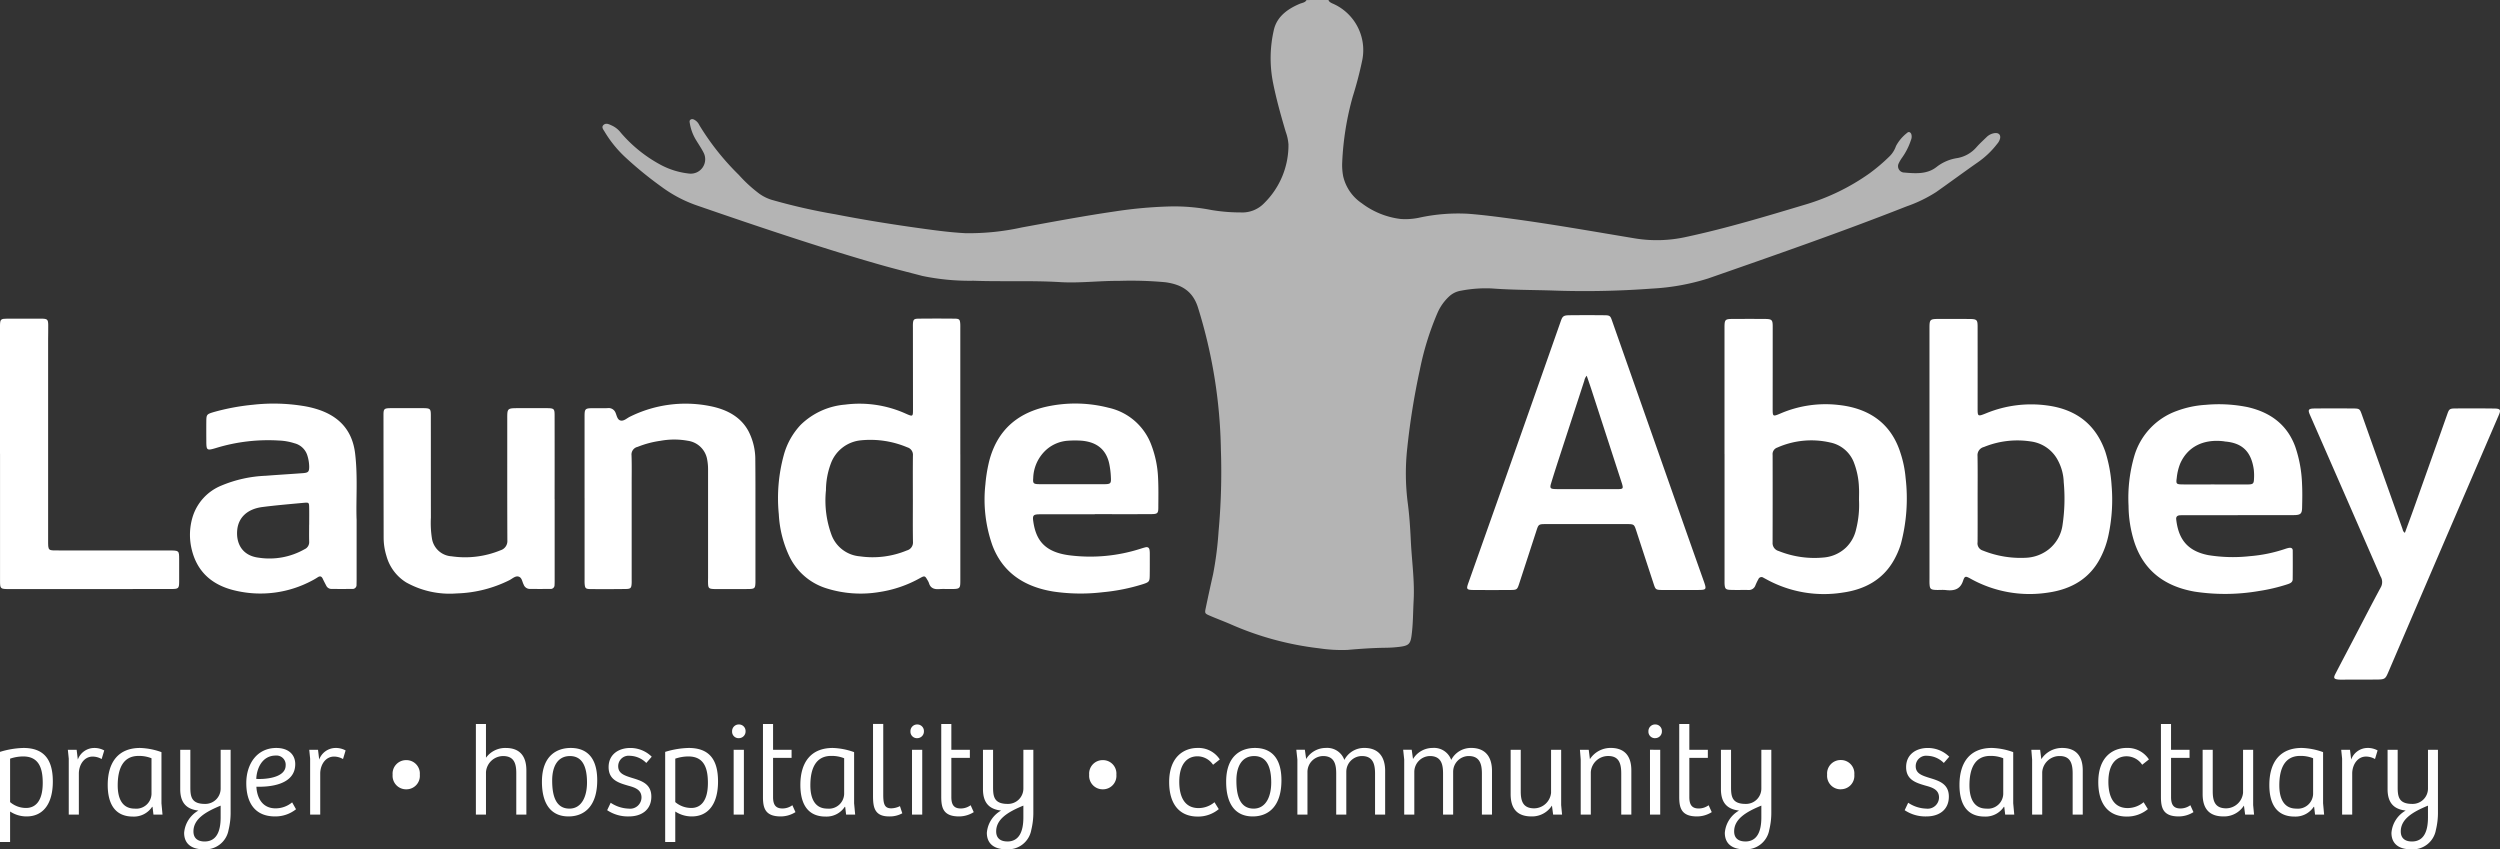 <?xml version="1.0" encoding="UTF-8"?>
<svg xmlns="http://www.w3.org/2000/svg" width="426.262" height="144.811" viewBox="0 0 426.262 144.811">
  <rect x="0" y="0" width="426.262" height="144.811" fill="#333333" stroke="none"/>
  <g id="Group_61" data-name="Group 61" transform="translate(-250 -4198)">
    <path id="Path_21" data-name="Path 21" d="M207.627,0c.093.3.355.437.637.574a8.648,8.648,0,0,1,5.136,9.608,63.752,63.752,0,0,1-1.642,6.309,49.192,49.192,0,0,0-1.789,11.153,10.216,10.216,0,0,0,.16,2.395,7.591,7.591,0,0,0,3.184,4.622,13.67,13.67,0,0,0,6.635,2.677,11.326,11.326,0,0,0,3.37-.27,31.251,31.251,0,0,1,8.146-.618c2.488.191,4.965.517,7.435.851,7.032.948,14.005,2.189,20.995,3.349A22.993,22.993,0,0,0,268.6,40.4c6.926-1.483,13.656-3.521,20.4-5.542a37.048,37.048,0,0,0,10.845-5.278,30.844,30.844,0,0,0,3.475-2.955A4.536,4.536,0,0,0,304.39,24.9a7,7,0,0,1,1.889-2.236c.279-.28.579-.132.716.192a1.456,1.456,0,0,1-.054,1.025,11.14,11.14,0,0,1-1.476,2.951,6.186,6.186,0,0,0-.606,1.012,1.082,1.082,0,0,0,.964,1.579c1.947.165,3.928.318,5.553-1.008a7.53,7.53,0,0,1,3.456-1.461,5.589,5.589,0,0,0,3.286-1.863c.53-.6,1.136-1.148,1.715-1.714a2.416,2.416,0,0,1,1.3-.667c.719-.126,1.128.233,1.01.885a2.262,2.262,0,0,1-.5.936,14.8,14.8,0,0,1-3.356,3.183c-2.367,1.655-4.683,3.367-7.042,5.029a23.649,23.649,0,0,1-5.033,2.44c-11.155,4.394-22.513,8.342-33.865,12.3a38.34,38.34,0,0,1-9.6,1.724,153.58,153.58,0,0,1-17.212.317c-3.353-.095-6.715-.087-10.066-.343a22.359,22.359,0,0,0-5.241.383,3.813,3.813,0,0,0-2.02.972,8.413,8.413,0,0,0-1.992,2.808,48.714,48.714,0,0,0-3.022,9.759,123.055,123.055,0,0,0-2.129,13.236,39.5,39.5,0,0,0,.1,9.591c.268,2.075.4,4.165.5,6.251.16,3.411.669,6.81.48,10.228-.114,2.05-.08,4.111-.383,6.153-.182,1.231-.534,1.532-1.909,1.712a20.676,20.676,0,0,1-2.452.172c-2.187.025-4.366.177-6.544.368a25.672,25.672,0,0,1-4.785-.269,52.375,52.375,0,0,1-15.28-4.173c-1.095-.463-2.21-.886-3.3-1.35-.966-.41-.985-.441-.792-1.359q.6-2.876,1.25-5.746a58.024,58.024,0,0,0,.932-7.26,111.9,111.9,0,0,0,.4-13.992,85.666,85.666,0,0,0-3.942-24.339c-.872-2.636-2.7-3.828-5.554-4.206a64.188,64.188,0,0,0-7.957-.227c-3.321-.025-6.635.407-9.953.209-4.918-.294-9.843-.057-14.759-.233a39.65,39.65,0,0,1-8.717-.816c-2.437-.64-4.883-1.248-7.3-1.938-4.651-1.329-9.262-2.769-13.853-4.255-5.8-1.879-11.569-3.844-17.325-5.835A22.483,22.483,0,0,1,93.9,31.845a63.317,63.317,0,0,1-6.3-5.156,19.813,19.813,0,0,1-3.4-4.239c-.207-.349-.595-.767-.182-1.146.439-.4.957-.106,1.4.091a4.044,4.044,0,0,1,1.558,1.247,23.714,23.714,0,0,0,6.737,5.435A13.274,13.274,0,0,0,98.666,29.6a2.458,2.458,0,0,0,2.465-3.469c-.359-.732-.829-1.422-1.259-2.124a7.953,7.953,0,0,1-1.135-2.949c-.036-.239-.128-.514.145-.673.321-.186.6.015.848.178a1.967,1.967,0,0,1,.613.755,43.337,43.337,0,0,0,6.754,8.511,23.647,23.647,0,0,0,3.509,3.216,7.4,7.4,0,0,0,2.029,1.01,100.751,100.751,0,0,0,10.9,2.482c4.885.956,9.808,1.741,14.75,2.424,2.468.341,4.939.67,7.44.8a41.914,41.914,0,0,0,9.635-.985c5.282-.962,10.555-1.958,15.878-2.731a74.323,74.323,0,0,1,9.551-.849,32.925,32.925,0,0,1,6.865.61,29.969,29.969,0,0,0,5.006.415,5.182,5.182,0,0,0,4.032-1.611,13.867,13.867,0,0,0,4.112-9.975,7.838,7.838,0,0,0-.464-2.15c-.849-2.864-1.655-5.734-2.221-8.658a21.516,21.516,0,0,1,.171-8.626c.473-2.249,2.209-3.612,4.435-4.552.412-.173.933-.2,1.154-.643Z" transform="translate(268.886 4198)" fill="#b4b4b4"></path>
    <path id="Path_22" data-name="Path 22" d="M234.316,93.354c-1.095,0-2.188.017-3.282,0-.936-.019-1.026-.092-1.3-.911q-1.5-4.565-2.987-9.131c-.386-1.185-.383-1.19-1.759-1.192q-6.8,0-13.6,0c-1.3,0-1.326.025-1.688,1.143q-1.468,4.518-2.941,9.033c-.327,1-.389,1.054-1.528,1.061q-3.106.021-6.212,0c-1.212-.009-1.3-.131-.933-1.16q3.16-8.921,6.321-17.84,4.733-13.409,9.446-26.824c.3-.862.474-1.01,1.494-1.021q2.988-.033,5.978,0c.875.009.986.116,1.242.844q5.892,16.755,11.786,33.509,1.964,5.584,3.946,11.164c.035.1.068.2.1.3.27.858.177,1-.809,1.021-1.094.027-2.188.006-3.282.006M218.281,56.822a1.752,1.752,0,0,0-.408.84q-2.042,6.263-4.085,12.526c-.543,1.671-1.088,3.341-1.594,5.02-.238.793-.107.925.814.944,1.013.022,2.028.008,3.043.008,2.459,0,4.916,0,7.374,0,1.088,0,1.128-.067.839-1.032-.01-.034-.025-.066-.035-.1q-2.588-7.969-5.178-15.937c-.238-.727-.493-1.45-.77-2.265" transform="translate(302.264 4205.24)" fill="#fff"></path>
    <path id="Path_23" data-name="Path 23" d="M258.881,70.132q0-10.712,0-21.422c0-1.628.035-1.657,1.808-1.657,1.64,0,3.281,0,4.921.007,1.351.01,1.476.118,1.477,1.319q.008,6.9,0,13.794c0,1.56-.006,1.553,1.525.938A20.165,20.165,0,0,1,278.9,61.8c5.271.684,8.434,3.5,9.966,7.906a24.043,24.043,0,0,1,1.068,5.757,29.076,29.076,0,0,1-.525,8.418,14.976,14.976,0,0,1-1.368,3.877c-1.766,3.463-4.838,5.381-8.989,5.962a20.635,20.635,0,0,1-13.142-2.365c-.87-.48-1.015-.512-1.311.37-.468,1.4-1.467,1.731-2.923,1.557-.538-.064-1.094,0-1.639-.019-.942-.038-1.09-.168-1.145-.977-.022-.312-.01-.626-.01-.941q0-10.606,0-21.213m8.207,7.572h0c0,2.471.012,4.942-.008,7.413a1.276,1.276,0,0,0,.885,1.422,17.216,17.216,0,0,0,7.637,1.219,6.765,6.765,0,0,0,3.586-1.4,6.42,6.42,0,0,0,2.381-4.188,30.391,30.391,0,0,0,.2-7.291,8.371,8.371,0,0,0-.955-3.636,6.1,6.1,0,0,0-4.653-3.3,15.069,15.069,0,0,0-7.995.945,1.43,1.43,0,0,0-1.095,1.509c.043,2.436.016,4.873.016,7.309" transform="translate(320.105 4205.327)" fill="#fff"></path>
    <path id="Path_24" data-name="Path 24" d="M231.841,70.083V48.655c0-.1,0-.209,0-.313.022-1.165.132-1.279,1.391-1.287q2.7-.016,5.393,0c1.32.009,1.437.124,1.437,1.351q0,6.952-.008,13.9c0,1.422.009,1.433,1.392.843a19.437,19.437,0,0,1,9.815-1.431c5.53.589,9.079,3.389,10.592,8.21a18.511,18.511,0,0,1,.866,4.207,30.153,30.153,0,0,1-.813,11.31,13.7,13.7,0,0,1-1.395,3.1c-1.843,3.015-4.772,4.636-8.485,5.164A20.379,20.379,0,0,1,239.077,91.5c-.2-.11-.4-.215-.6-.324a.562.562,0,0,0-.856.25,10.455,10.455,0,0,0-.509,1.055,1.173,1.173,0,0,1-1.225.787c-1.015-.014-2.033.02-3.045-.017-.778-.029-.919-.191-.981-.9-.022-.277-.012-.557-.012-.836V70.083Zm22.936,7.8c0-.77.034-1.4-.008-2.023a13.112,13.112,0,0,0-.932-4.5,5.5,5.5,0,0,0-3.99-3.242,14.328,14.328,0,0,0-9,.869,1.172,1.172,0,0,0-.8,1.255q.016,7.467-.006,14.934a1.4,1.4,0,0,0,1.039,1.45,16.346,16.346,0,0,0,7.653,1.106,6.261,6.261,0,0,0,3.8-1.676,6.179,6.179,0,0,0,1.748-3.134,16.959,16.959,0,0,0,.493-5.044" transform="translate(312.194 4205.326)" fill="#fff"></path>
    <path id="Path_25" data-name="Path 25" d="M133.708,70.175q0,10.662,0,21.323c0,1.611,0,1.611-1.821,1.616-.586,0-1.175-.034-1.757.013-.9.07-1.52-.183-1.763-1.01a2.8,2.8,0,0,0-.287-.572c-.394-.688-.473-.728-1.238-.3a20.386,20.386,0,0,1-6.954,2.383,19.371,19.371,0,0,1-9-.631,10.422,10.422,0,0,1-6.316-5.427,19,19,0,0,1-1.814-7.2A27.832,27.832,0,0,1,103.6,70.3a12.139,12.139,0,0,1,2.9-5.195,12.283,12.283,0,0,1,7.554-3.434,19.2,19.2,0,0,1,10.35,1.538c1.215.535,1.233.521,1.233-.723q-.008-6.9-.013-13.8c0-.244-.01-.489,0-.732.044-.8.153-.93,1.024-.94q3.046-.031,6.093,0c.8.009.907.141.955.89.019.312.008.626.008.941V70.175m-8.084,7.6h-.005c0-2.474-.017-4.949.01-7.422a1.327,1.327,0,0,0-.96-1.4,16.186,16.186,0,0,0-7.853-1.2,6.069,6.069,0,0,0-5.192,3.992,13.145,13.145,0,0,0-.823,4.519,16.987,16.987,0,0,0,.989,7.729,5.651,5.651,0,0,0,4.8,3.546,15.227,15.227,0,0,0,8.009-1.007,1.392,1.392,0,0,0,1.039-1.439c-.045-2.439-.017-4.878-.017-7.318" transform="translate(280.033 4205.319)" fill="#fff"></path>
    <path id="Path_26" data-name="Path 26" d="M303.765,78.555q-4.514,0-9.026,0c-.274,0-.548,0-.821.013-.486.024-.7.268-.653.691.345,3.034,1.609,5.341,5.447,6.1a26.207,26.207,0,0,0,7.116.181,24.9,24.9,0,0,0,6.033-1.244,4.923,4.923,0,0,1,.558-.158c.419-.089.714.027.716.445.008,1.638.014,3.275-.009,4.913-.009.557-.534.726-1.019.878a30.218,30.218,0,0,1-4.64,1.092,34.26,34.26,0,0,1-11.067.12c-5.407-.952-8.792-3.853-10.3-8.533a20.822,20.822,0,0,1-.96-6.087,25.7,25.7,0,0,1,.976-8.491,11.651,11.651,0,0,1,7.286-7.712,16.962,16.962,0,0,1,4.887-1.025,24.767,24.767,0,0,1,7.107.378c4.123.925,6.864,3.17,8.178,6.788a21.861,21.861,0,0,1,1.149,6.377c.071,1.322.038,2.649.01,3.972-.021,1.067-.261,1.281-1.475,1.286-3.164.017-6.33.006-9.494.006Zm-3.976-5.25v.009c1.876,0,3.751.01,5.625,0,.957-.008,1.086-.128,1.116-.967a9.181,9.181,0,0,0-.036-1.566c-.446-3.189-2.081-4.543-4.859-4.786-.116-.009-.229-.042-.345-.054-3.456-.379-6.1.979-7.347,3.82a8.994,8.994,0,0,0-.586,2.447c-.14,1.01-.088,1.09,1.041,1.1,1.8.014,3.595,0,5.392,0" transform="translate(327.788 4207.289)" fill="#fff"></path>
    <path id="Path_27" data-name="Path 27" d="M148.654,78.418c-3.085,0-6.171-.006-9.256,0-1.211,0-1.382.14-1.224,1.225.443,3.078,1.838,5.227,6.208,5.775a28.113,28.113,0,0,0,12.108-1.136c.257-.082.516-.161.778-.228.442-.113.671.072.729.45a4.222,4.222,0,0,1,.041.625c0,1.254.008,2.508-.012,3.762-.017.993-.116,1.1-1.156,1.439a32.8,32.8,0,0,1-6.842,1.374,31.863,31.863,0,0,1-8.4-.109c-5.19-.833-8.721-3.389-10.42-7.862a23.46,23.46,0,0,1-1.2-10.422,25.714,25.714,0,0,1,.543-3.515,14.687,14.687,0,0,1,.918-2.8c1.789-4,5.141-6.278,9.817-7.1a22.8,22.8,0,0,1,9.735.359,10.093,10.093,0,0,1,7.332,6.489,17.732,17.732,0,0,1,1.095,5.432c.088,1.7.053,3.412.044,5.119-.005.956-.142,1.088-1.232,1.094-3.2.017-6.4.006-9.607.006Zm-3.893-5.129v0c1.793,0,3.586.007,5.379,0,1.228-.007,1.328-.084,1.263-1.21a14.03,14.03,0,0,0-.3-2.38c-.575-2.48-2.31-3.758-5.164-3.855a16.506,16.506,0,0,0-1.868.031,6.186,6.186,0,0,0-3.551,1.427,6.77,6.77,0,0,0-2.359,4.96c-.076.911.049,1.014,1.105,1.022,1.832.015,3.663,0,5.495,0" transform="translate(288.007 4207.271)" fill="#fff"></path>
    <path id="Path_28" data-name="Path 28" d="M53.473,79.281V89.567c0,.279-.008.558-.013.837a.68.68,0,0,1-.768.742q-1.757.014-3.515,0a.982.982,0,0,1-.894-.582c-.2-.378-.4-.757-.578-1.143-.191-.411-.445-.545-.888-.248a9.992,9.992,0,0,1-.981.57,18.641,18.641,0,0,1-12.869,1.727c-4.1-.891-6.636-3.212-7.572-6.911a10.512,10.512,0,0,1,.115-5.688A8.46,8.46,0,0,1,30.4,73.529a21.756,21.756,0,0,1,7.567-1.68c2.1-.162,4.2-.288,6.3-.442.967-.069,1.121-.235,1.121-1.113a6.749,6.749,0,0,0-.366-2.057,3.084,3.084,0,0,0-2.146-1.928,9.771,9.771,0,0,0-2.633-.465,30.317,30.317,0,0,0-10.62,1.235c-1.7.519-1.767.473-1.776-1.122-.006-1.15-.012-2.3,0-3.45.013-1.076.089-1.161,1.2-1.5a38.086,38.086,0,0,1,6.754-1.266,31.544,31.544,0,0,1,8.4.181,16.668,16.668,0,0,1,2.606.6c3.963,1.267,5.968,3.861,6.409,7.519.477,3.963.132,7.939.251,11.238m-8.087.914h.005c0-1.009.018-2.018-.006-3.026-.017-.73-.071-.782-.893-.707-2.364.22-4.734.416-7.085.72-2.513.325-4.077,1.746-4.285,3.916-.218,2.259.826,4.363,3.621,4.715a12.108,12.108,0,0,0,7.849-1.43,1.314,1.314,0,0,0,.8-1.267c-.03-.973-.008-1.947-.008-2.922" transform="translate(257.332 4207.271)" fill="#fff"></path>
    <path id="Path_29" data-name="Path 29" d="M325.305,81.458c.512-1.4,1.025-2.771,1.518-4.149q2.2-6.173,4.39-12.35c.448-1.262.891-2.525,1.339-3.787.282-.792.4-.9,1.309-.91,2.226-.017,4.453-.017,6.679.012,1.034.013,1.159.214.781,1.1q-4.428,10.292-8.863,20.581-5.01,11.66-10.007,23.322c-.465,1.084-.592,1.193-1.86,1.205-2.07.02-4.14.014-6.21.018-.118,0-.235,0-.352-.009-.817-.074-.948-.255-.591-.947.978-1.9,1.982-3.787,2.972-5.68,1.6-3.062,3.176-6.136,4.82-9.179a1.843,1.843,0,0,0-.08-1.788q-3.038-6.962-6.077-13.924-2.98-6.815-5.965-13.626c-.38-.867-.256-1.068.791-1.079,2.226-.024,4.453-.021,6.679,0,.975.007,1.048.107,1.36.982q3.48,9.812,6.979,19.62a.831.831,0,0,0,.389.6" transform="translate(334.745 4207.382)" fill="#fff"></path>
    <path id="Path_30" data-name="Path 30" d="M79.771,75.746q0,6.846,0,13.693c0,.314,0,.628-.019.941a.652.652,0,0,1-.736.659q-1.757.017-3.515,0a1.115,1.115,0,0,1-1.015-.744c-.268-.485-.275-1.225-.916-1.37-.544-.123-1.044.392-1.549.64a21.488,21.488,0,0,1-8.946,2.24,15.213,15.213,0,0,1-8.618-1.876,7.689,7.689,0,0,1-3.367-4.513,10.578,10.578,0,0,1-.478-3.1q-.019-10.453-.027-20.906c0-1.1.1-1.186,1.34-1.194q2.7-.016,5.391,0c1.229.008,1.34.1,1.342,1.2.009,5.819,0,11.638.012,17.456a17.146,17.146,0,0,0,.174,3.545A3.608,3.608,0,0,0,62.2,85.477a15.864,15.864,0,0,0,8.35-1.031,1.64,1.64,0,0,0,1.156-1.708c-.031-6.9-.012-13.8-.018-20.7,0-1.821-.018-1.821,2.047-1.821,1.563,0,3.126-.007,4.688,0,1.227.01,1.337.1,1.339,1.2q.014,7.16,0,14.321Z" transform="translate(264.801 4207.376)" fill="#fff"></path>
    <path id="Path_31" data-name="Path 31" d="M77.109,75.671q0-6.849,0-13.7c0-1.646.005-1.646,1.793-1.648.7,0,1.408.02,2.11-.006a1.259,1.259,0,0,1,1.368.756c.213.478.3,1.171.81,1.337.584.192,1.116-.374,1.652-.631a21.329,21.329,0,0,1,13.606-1.824c2.868.556,5.258,1.8,6.595,4.26a10.479,10.479,0,0,1,1.18,4.973c.034,3.171.021,6.344.023,9.516q0,5.385,0,10.77c0,.175,0,.348,0,.522-.026,1.048-.122,1.15-1.265,1.161-1.563.016-3.127.006-4.69.007-.313,0-.626.007-.938,0-1.073-.028-1.171-.119-1.192-1.112-.006-.279.006-.558.006-.837q0-9.15,0-18.3a9.093,9.093,0,0,0-.2-2.078,3.887,3.887,0,0,0-3.237-2.956,12.949,12.949,0,0,0-4.652,0,16.546,16.546,0,0,0-3.919,1.038,1.332,1.332,0,0,0-1.042,1.434c.059,1.636.023,3.276.025,4.914V89.479c0,.244.009.489-.005.733-.047.787-.167.929-1.03.941q-2.99.038-5.98.012c-.812-.006-.941-.14-1-.854-.028-.312-.014-.628-.014-.941v-13.7" transform="translate(272.561 4207.274)" fill="#fff"></path>
    <path id="Path_32" data-name="Path 32" d="M0,70.038V48.505c0-.14-.005-.28,0-.418.036-.962.138-1.066,1.243-1.074q2.872-.019,5.743,0c1.1.008,1.22.12,1.236,1.081.014.836-.017,1.672-.017,2.509q0,17.038,0,34.075c0,2.036-.08,1.854,2.125,1.857q9.258.01,18.517.006c1.692,0,1.693.006,1.7,1.507,0,1.29.01,2.578,0,3.868-.012,1.093-.115,1.192-1.348,1.194q-7.03.016-14.062.009l-13.478,0C.041,93.122.006,93.1.006,91.675q0-10.819,0-21.637Z" transform="translate(250 4205.319)" fill="#fff"></path>
    <path id="Path_42" data-name="Path 42" d="M1.971-14.006V1.361H3.693v-5.2A5.07,5.07,0,0,0,6.519-3c2.76,0,4.46-2.09,4.46-5.96,0-3.758-1.523-5.715-5.012-5.715A14.754,14.754,0,0,0,1.971-14.006ZM6.409-4.443a4.2,4.2,0,0,1-2.716-1V-12.85a7.1,7.1,0,0,1,2.23-.378c2.76,0,3.334,2.135,3.334,4.514C9.257-5.622,8.021-4.443,6.409-4.443Zm7.286-8.406v9.54h1.722v-7.116c.066-1.49.949-2.78,2.362-2.78a3.121,3.121,0,0,1,1.523.423l.442-1.468A3.481,3.481,0,0,0,18-14.673a2.99,2.99,0,0,0-2.76,1.979l-.2-1.668h-1.5ZM24.646-2.976a3.723,3.723,0,0,0,3.268-1.668l.066.022.155,1.312H29.68L29.5-5.244v-8.718a11.706,11.706,0,0,0-3.643-.712c-3.665,0-5.52,2.38-5.52,6.316C20.341-5.422,21.378-2.976,24.646-2.976Zm.287-1.357c-2.318,0-2.892-2.046-2.892-3.958,0-2.847.905-5.026,3.555-5.026a5.664,5.664,0,0,1,2.208.4v6.093A2.6,2.6,0,0,1,24.933-4.332ZM36.7,2.606A4,4,0,0,0,40.94-.685a12.373,12.373,0,0,0,.353-3.091V-14.362h-1.7v6.627a2.614,2.614,0,0,1-2.672,2.6c-2.34,0-2.495-1.268-2.495-2.891v-6.338H32.7v6.716C32.7-5.066,34.03-4.2,35.8-4A4.8,4.8,0,0,0,33.367-.2C33.367,1.517,34.449,2.606,36.7,2.606Zm.155-1.334c-1.192,0-1.9-.578-1.9-1.712,0-2.09,1.987-3.314,4.637-4.4V-2.82C39.594-.418,38.865,1.272,36.856,1.272ZM48.867-3a5.651,5.651,0,0,0,3.577-1.223L51.781-5.4a4.4,4.4,0,0,1-2.826,1.023c-2.318,0-3.179-1.89-3.268-3.692,2.053.067,6.624-.222,6.624-3.847,0-1.646-1.17-2.758-3.224-2.758-3.29,0-5.122,2.713-5.122,6C43.965-5.355,45.422-3,48.867-3Zm-3.2-6.4c.066-1.735.971-3.981,3.334-3.981a1.564,1.564,0,0,1,1.678,1.668C50.677-9.469,46.858-9.314,45.665-9.4ZM54.85-12.85v9.54h1.722v-7.116c.066-1.49.949-2.78,2.362-2.78a3.121,3.121,0,0,1,1.523.423l.442-1.468a3.481,3.481,0,0,0-1.744-.423,2.99,2.99,0,0,0-2.76,1.979l-.2-1.668H54.7ZM71.233-7.623a2.29,2.29,0,0,0,2.318-2.491A2.29,2.29,0,0,0,71.233-12.6a2.3,2.3,0,0,0-2.318,2.491A2.3,2.3,0,0,0,71.233-7.623ZM83.111-18.765V-3.309h1.722v-7.25a2.95,2.95,0,0,1,2.914-2.735c1.921,0,2.252,1.357,2.252,2.913v7.072h1.722v-7.539c0-2.535-1.214-3.825-3.511-3.825a4.065,4.065,0,0,0-3.378,1.668v-5.76ZM98.9-3c2.782,0,4.9-1.824,4.9-6.16,0-5.026-3-5.515-4.526-5.515-2.186,0-4.9,1.156-4.9,5.76C94.371-4.91,96.094-3,98.9-3Zm.155-1.334c-2.517,0-2.936-2.6-2.936-4.8,0-2.4.949-4.159,3.025-4.159,2.142,0,2.914,1.846,2.914,4.514C102.055-6.356,101.128-4.332,99.052-4.332ZM109.186-3c2.252,0,3.842-1.179,3.842-3.38,0-2.224-1.744-2.713-3.334-3.2-1.281-.4-2.318-.756-2.318-1.979a1.78,1.78,0,0,1,2.009-1.779,4.081,4.081,0,0,1,2.782,1.223l.927-1.067a5.176,5.176,0,0,0-3.665-1.49c-1.921,0-3.687,1.045-3.687,3.269,0,2.2,1.744,2.691,3.334,3.158,1.259.334,2.274.734,2.274,2.024a1.936,1.936,0,0,1-2.186,1.89,5.831,5.831,0,0,1-3.069-1l-.6,1.268A6.344,6.344,0,0,0,109.186-3Zm6.2-11.008V1.361h1.722v-5.2A5.07,5.07,0,0,0,119.939-3c2.76,0,4.46-2.09,4.46-5.96,0-3.758-1.523-5.715-5.012-5.715A14.754,14.754,0,0,0,115.391-14.006Zm4.438,9.563a4.2,4.2,0,0,1-2.716-1V-12.85a7.1,7.1,0,0,1,2.23-.378c2.76,0,3.334,2.135,3.334,4.514C122.677-5.622,121.44-4.443,119.829-4.443Zm8.1-11.9a1.141,1.141,0,0,0,1.17-1.179,1.118,1.118,0,0,0-1.148-1.156,1.131,1.131,0,0,0-1.148,1.156A1.106,1.106,0,0,0,127.931-16.341Zm-.861,1.979V-3.309h1.744V-14.362ZM135.085-3a4.718,4.718,0,0,0,2.517-.734l-.53-1.179a2.86,2.86,0,0,1-1.656.556c-1.016,0-1.634-.423-1.634-1.935v-6.694h3.157v-1.379h-3.157v-4.4H132.06V-6.334C132.06-4.488,132.391-3,135.085-3Zm7.661.022a3.723,3.723,0,0,0,3.268-1.668l.066.022.155,1.312h1.545L147.6-5.244v-8.718a11.706,11.706,0,0,0-3.643-.712c-3.665,0-5.52,2.38-5.52,6.316C138.441-5.422,139.479-2.976,142.747-2.976Zm.287-1.357c-2.318,0-2.892-2.046-2.892-3.958,0-2.847.905-5.026,3.555-5.026a5.664,5.664,0,0,1,2.208.4v6.093A2.6,2.6,0,0,1,143.034-4.332ZM153.565-3a4.43,4.43,0,0,0,2.252-.534l-.4-1.223a3.538,3.538,0,0,1-1.457.378c-1.082,0-1.391-.578-1.391-2.291v-12.1h-1.744V-6.578C150.827-4.71,150.982-3,153.565-3Zm4.769-13.343a1.141,1.141,0,0,0,1.17-1.179,1.118,1.118,0,0,0-1.148-1.156,1.131,1.131,0,0,0-1.148,1.156A1.106,1.106,0,0,0,158.334-16.341Zm-.861,1.979V-3.309h1.744V-14.362ZM165.488-3A4.718,4.718,0,0,0,168-3.732l-.53-1.179a2.861,2.861,0,0,1-1.656.556c-1.016,0-1.634-.423-1.634-1.935v-6.694h3.157v-1.379h-3.157v-4.4h-1.722V-6.334C162.463-4.488,162.794-3,165.488-3Zm8.081,5.6a4,4,0,0,0,4.239-3.291,12.372,12.372,0,0,0,.353-3.091V-14.362h-1.7v6.627a2.614,2.614,0,0,1-2.672,2.6c-2.34,0-2.495-1.268-2.495-2.891v-6.338h-1.722v6.716c0,2.58,1.325,3.447,3.091,3.647a4.8,4.8,0,0,0-2.429,3.8C170.235,1.517,171.317,2.606,173.569,2.606Zm.155-1.334c-1.192,0-1.9-.578-1.9-1.712,0-2.09,1.987-3.314,4.637-4.4V-2.82C176.461-.418,175.732,1.272,173.723,1.272ZM190-7.623a2.29,2.29,0,0,0,2.318-2.491A2.29,2.29,0,0,0,190-12.6a2.3,2.3,0,0,0-2.318,2.491A2.3,2.3,0,0,0,190-7.623ZM206.2-2.976a5.506,5.506,0,0,0,3.577-1.268l-.729-1.179a4.248,4.248,0,0,1-2.716,1c-2.362,0-3.29-1.89-3.29-4.492,0-3,1.325-4.337,3.113-4.337a3.227,3.227,0,0,1,2.649,1.446l1.148-.912a4.334,4.334,0,0,0-3.82-1.957c-2.1,0-4.813,1.312-4.813,5.827C201.322-5.155,203.022-2.976,206.2-2.976ZM215.563-3c2.782,0,4.9-1.824,4.9-6.16,0-5.026-3-5.515-4.526-5.515-2.186,0-4.9,1.156-4.9,5.76C211.037-4.91,212.759-3,215.563-3Zm.155-1.334c-2.517,0-2.936-2.6-2.936-4.8,0-2.4.949-4.159,3.025-4.159,2.142,0,2.914,1.846,2.914,4.514C218.72-6.356,217.793-4.332,215.717-4.332Zm7.463-8.362v9.385H224.9v-7.228a2.714,2.714,0,0,1,2.649-2.758c2.053,0,2.252,1.6,2.252,3.024v6.961h1.722v-7.339a2.676,2.676,0,0,1,2.649-2.646c1.921,0,2.252,1.423,2.252,3v6.983h1.722v-7.45c0-2.535-1.258-3.914-3.533-3.914a3.779,3.779,0,0,0-3.422,2.046,3.1,3.1,0,0,0-3.157-2.046,3.922,3.922,0,0,0-3.356,1.89l-.221-1.579H223Zm18.215,0v9.385h1.722v-7.228a2.714,2.714,0,0,1,2.649-2.758c2.053,0,2.252,1.6,2.252,3.024v6.961h1.722v-7.339a2.676,2.676,0,0,1,2.649-2.646c1.921,0,2.252,1.423,2.252,3v6.983h1.722v-7.45c0-2.535-1.259-3.914-3.533-3.914a3.779,3.779,0,0,0-3.422,2.046,3.1,3.1,0,0,0-3.157-2.046,3.922,3.922,0,0,0-3.356,1.89l-.221-1.579h-1.457ZM263.1-3a4.017,4.017,0,0,0,3.466-1.824h.022l.2,1.512h1.524l-.155-1.623v-9.429h-1.722v7.339a2.932,2.932,0,0,1-2.87,2.646c-1.943,0-2.3-1.268-2.3-2.913v-7.072h-1.722V-6.8C259.544-4.243,260.736-3,263.1-3Zm8.39-9.7v9.385h1.722v-7.25a2.95,2.95,0,0,1,2.981-2.735c1.855,0,2.208,1.334,2.208,2.98v7.005h1.722v-7.539c0-2.535-1.236-3.825-3.511-3.825a4.2,4.2,0,0,0-3.555,1.913l-.2-1.6h-1.5Zm12.673-3.647a1.141,1.141,0,0,0,1.17-1.179,1.118,1.118,0,0,0-1.148-1.156,1.131,1.131,0,0,0-1.148,1.156A1.106,1.106,0,0,0,284.162-16.341Zm-.861,1.979V-3.309h1.744V-14.362ZM291.316-3a4.718,4.718,0,0,0,2.517-.734L293.3-4.91a2.861,2.861,0,0,1-1.656.556c-1.016,0-1.634-.423-1.634-1.935v-6.694h3.157v-1.379h-3.157v-4.4h-1.722V-6.334C288.291-4.488,288.622-3,291.316-3Zm8.081,5.6a4,4,0,0,0,4.239-3.291,12.373,12.373,0,0,0,.353-3.091V-14.362h-1.7v6.627a2.614,2.614,0,0,1-2.672,2.6c-2.34,0-2.495-1.268-2.495-2.891v-6.338H295.4v6.716c0,2.58,1.325,3.447,3.091,3.647a4.8,4.8,0,0,0-2.429,3.8C296.063,1.517,297.145,2.606,299.4,2.606Zm.155-1.334c-1.192,0-1.9-.578-1.9-1.712,0-2.09,1.987-3.314,4.637-4.4V-2.82C302.289-.418,301.561,1.272,299.551,1.272Zm16.272-8.9a2.29,2.29,0,0,0,2.318-2.491,2.29,2.29,0,0,0-2.318-2.491,2.3,2.3,0,0,0-2.318,2.491A2.3,2.3,0,0,0,315.823-7.623ZM330.418-3c2.252,0,3.842-1.179,3.842-3.38,0-2.224-1.744-2.713-3.334-3.2-1.281-.4-2.318-.756-2.318-1.979a1.779,1.779,0,0,1,2.009-1.779,4.082,4.082,0,0,1,2.782,1.223l.927-1.067a5.176,5.176,0,0,0-3.665-1.49c-1.921,0-3.687,1.045-3.687,3.269,0,2.2,1.744,2.691,3.334,3.158,1.258.334,2.274.734,2.274,2.024a1.936,1.936,0,0,1-2.186,1.89,5.831,5.831,0,0,1-3.069-1l-.6,1.268A6.344,6.344,0,0,0,330.418-3Zm9.958.022a3.723,3.723,0,0,0,3.268-1.668l.066.022.155,1.312h1.546l-.177-1.935v-8.718a11.7,11.7,0,0,0-3.643-.712c-3.665,0-5.52,2.38-5.52,6.316C336.07-5.422,337.108-2.976,340.375-2.976Zm.287-1.357c-2.318,0-2.892-2.046-2.892-3.958,0-2.847.905-5.026,3.555-5.026a5.665,5.665,0,0,1,2.208.4v6.093A2.6,2.6,0,0,1,340.662-4.332Zm7.794-8.362v9.385h1.722v-7.25a2.95,2.95,0,0,1,2.981-2.735c1.855,0,2.208,1.334,2.208,2.98v7.005h1.722v-7.539c0-2.535-1.236-3.825-3.511-3.825a4.2,4.2,0,0,0-3.555,1.913l-.2-1.6h-1.5Zm16.162,9.718a5.506,5.506,0,0,0,3.577-1.268l-.729-1.179a4.248,4.248,0,0,1-2.716,1c-2.362,0-3.29-1.89-3.29-4.492,0-3,1.325-4.337,3.113-4.337a3.227,3.227,0,0,1,2.65,1.446l1.148-.912a4.334,4.334,0,0,0-3.82-1.957c-2.1,0-4.813,1.312-4.813,5.827C359.739-5.155,361.439-2.976,364.618-2.976ZM373.45-3a4.717,4.717,0,0,0,2.517-.734l-.53-1.179a2.861,2.861,0,0,1-1.656.556c-1.016,0-1.634-.423-1.634-1.935v-6.694H375.3v-1.379h-3.157v-4.4h-1.722V-6.334C370.425-4.488,370.756-3,373.45-3Zm7.639,0a4.017,4.017,0,0,0,3.466-1.824h.022l.2,1.512H386.3l-.155-1.623v-9.429h-1.722v7.339a2.932,2.932,0,0,1-2.87,2.646c-1.943,0-2.3-1.268-2.3-2.913v-7.072h-1.722V-6.8C377.534-4.243,378.727-3,381.089-3Zm12.121.022a3.723,3.723,0,0,0,3.268-1.668l.066.022.155,1.312h1.546l-.177-1.935v-8.718a11.705,11.705,0,0,0-3.643-.712c-3.665,0-5.52,2.38-5.52,6.316C388.9-5.422,389.943-2.976,393.21-2.976Zm.287-1.357c-2.318,0-2.892-2.046-2.892-3.958,0-2.847.905-5.026,3.555-5.026a5.664,5.664,0,0,1,2.208.4v6.093A2.6,2.6,0,0,1,393.5-4.332Zm7.816-8.517v9.54h1.722v-7.116c.066-1.49.949-2.78,2.362-2.78a3.121,3.121,0,0,1,1.523.423l.442-1.468a3.482,3.482,0,0,0-1.744-.423,2.99,2.99,0,0,0-2.76,1.979l-.2-1.668h-1.5ZM413.059,2.606A4,4,0,0,0,417.3-.685a12.374,12.374,0,0,0,.353-3.091V-14.362h-1.7v6.627a2.614,2.614,0,0,1-2.672,2.6c-2.34,0-2.495-1.268-2.495-2.891v-6.338h-1.722v6.716c0,2.58,1.325,3.447,3.091,3.647a4.8,4.8,0,0,0-2.429,3.8C409.725,1.517,410.807,2.606,413.059,2.606Zm.155-1.334c-1.192,0-1.9-.578-1.9-1.712,0-2.09,1.987-3.314,4.637-4.4V-2.82C415.952-.418,415.223,1.272,413.214,1.272Z" transform="translate(248.029 4340.205)" fill="#fff"></path>
  </g>
</svg>
